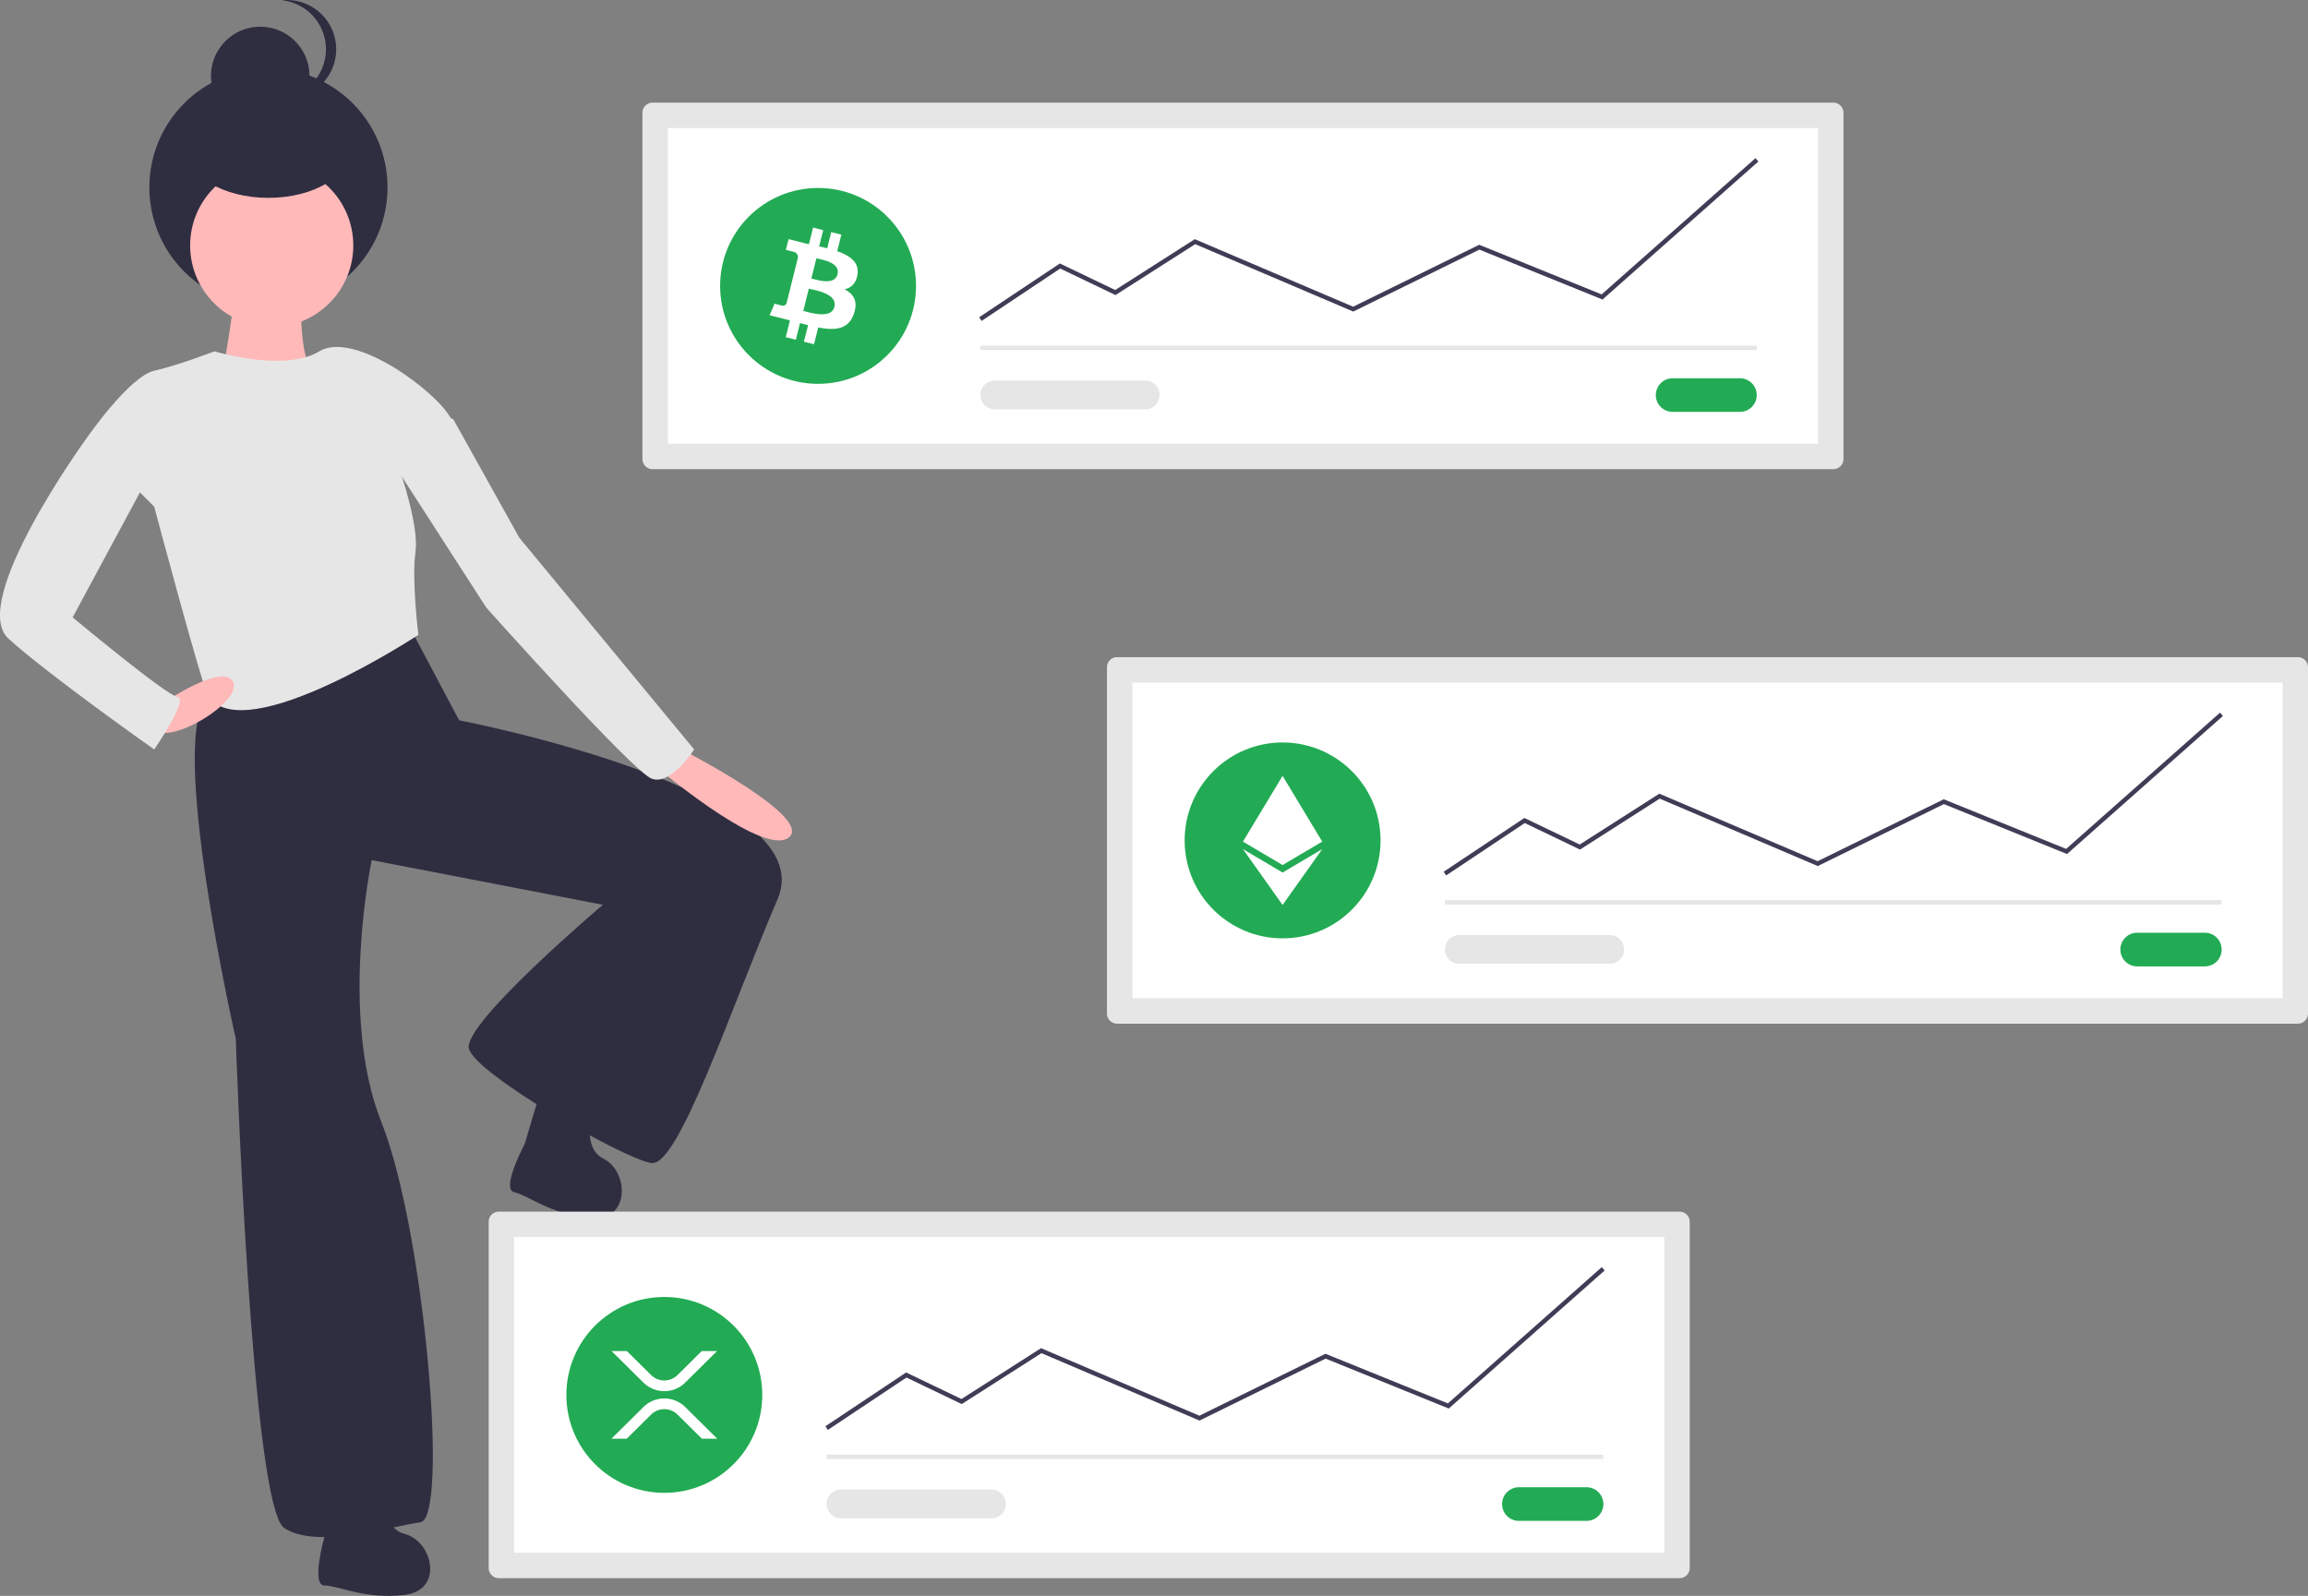 <svg data-name="Layer 1" xmlns="http://www.w3.org/2000/svg" width="974.755" height="674.095"><rect width="100%" height="100%" fill="#808080" stroke="none"/><path d="M88.097 294.408C70.05 309.173 99.58 438.776 99.58 438.776s6.562 197.686 20.506 206.709 45.115-.82 57.42-2.461 1.64-123.861-16.406-168.976S157 363.31 157 363.31l97.612 18.866s-59.06 50.037-56.599 60.7 65.622 46.756 77.106 48.396 33.63-65.621 53.318-111.557-134.525-75.465-134.525-75.465l-21.327-40.193s-66.442 15.585-84.488 30.35z" fill="#2f2e41"/><path d="M137.088 648.888s-5.953 20.834 0 20.834 16.865 5.952 33.73 3.968 11.904-22.817 0-25.794-8.929-26.785-8.929-26.785c-3.968-7.937-22.817 1.984-22.817 1.984zm84.506-165.667s-10.212 19.11-4.394 20.365 15.23 9.375 32.135 10.992 16.449-19.794 5.44-25.213-3.08-28.067-3.08-28.067c-2.205-8.594-22.722-2.872-22.722-2.872z" fill="#2f2e41"/><path d="M99.17 116.82c1.641 3.28-5.741 44.294-5.741 44.294l6.562 11.484s37.732-14.765 31.99-17.226-4.921-32.81-4.921-32.81-29.53-9.024-27.89-5.743z" fill="#ffb9b9"/><circle cx="113.373" cy="79.168" r="50.294" fill="#2f2e41"/><circle cx="109.904" cy="32.084" r="20.811" fill="#2f2e41"/><path d="M119.009 41.51a21.044 21.044 0 002.168.113 20.811 20.811 0 100-41.623 21.044 21.044 0 00-2.168.113 20.812 20.812 0 010 41.397z" fill="#2f2e41"/><circle cx="114.756" cy="103.695" r="34.451" fill="#ffb9b9"/><path d="M65.13 156.602c-10.664 2.461-28.71 28.71-28.71 28.71l28.71 28.71s20.506 77.105 22.967 80.386c16.121 21.496 88.59-26.249 88.59-26.249s-2.872-23.377-1.231-34.861c1.578-11.045-6.152-33.221-6.152-33.221s27.069-11.484 21.327-22.968-41.014-37.732-55.779-28.71-44.294 0-44.294 0-14.765 5.743-25.429 8.203z" fill="#e6e6e6"/><path d="M274.709 321.887s46.755 40.194 58.239 31.99-44.295-36.911-44.295-36.911zM64.72 307.943c6.561 7.382 37.732-11.484 33.735-19.863s-28.814 8.379-28.814 8.379-11.484 4.101-4.922 11.484z" fill="#ffb9b9"/><path d="M65.13 196.796l-34.452 63.98s39.373 32.812 44.294 33.632-9.843 22.147-9.843 22.147-44.295-31.17-61.52-46.755 32.81-84.488 32.81-84.488l14.766-9.023zm100.072-2.461l40.194 62.34s61.52 68.903 69.723 72.185 18.046-12.305 18.046-12.305l-73.825-89.41-27.889-50.036-10.663-4.101z" fill="#e6e6e6"/><ellipse cx="113.373" cy="62.762" rx="34.686" ry="20.811" fill="#2f2e41"/><path d="M210.677 511.79a4.293 4.293 0 00-4.288 4.287v146.245a4.293 4.293 0 004.288 4.288h498.669a4.293 4.293 0 004.288-4.288V516.077a4.293 4.293 0 00-4.288-4.288z" fill="#e6e6e6"/><path d="M217.134 655.865h485.754v-133.33H217.134z" fill="#fff"/><path d="M641.574 628.205a7.103 7.103 0 100 14.205h28.41a7.103 7.103 0 100-14.205h-28.41z" fill="#22ab54"/><path fill="#e6e6e6" d="M349.122 614.428h327.965v1.869H349.122z"/><circle cx="280.567" cy="589.2" r="41.369" fill="#22ab54"/><path fill="#3f3d56" d="M349.64 603.993l-1.036-1.555 34.08-22.721 23.37 11.218 33.615-21.476 66.868 28.524 53.25-26.158 51.708 20.963 64.973-57.547 1.239 1.399-65.84 58.316-52.007-21.085-53.269 26.167-66.748-28.473-33.659 21.506-23.349-11.207-33.195 22.129z"/><path d="M355.195 629.182a6.073 6.073 0 100 12.147h63.538a6.073 6.073 0 000-12.147z" fill="#e6e6e6"/><path d="M296.367 570.692h6.464l-13.45 13.311a12.558 12.558 0 01-17.632 0l-13.448-13.31h6.464l10.217 10.111a7.954 7.954 0 0011.167 0zm-31.684 37.015h-6.464l13.532-13.393a12.558 12.558 0 0117.631 0l13.533 13.393h-6.464l-10.302-10.194a7.954 7.954 0 00-11.167 0z" fill="#fff"/><path d="M275.612 43.354a4.293 4.293 0 00-4.288 4.288v146.245a4.293 4.293 0 004.288 4.288h498.669a4.293 4.293 0 004.288-4.288V47.642a4.293 4.293 0 00-4.288-4.288z" fill="#e6e6e6"/><path d="M282.07 187.43h485.753V54.1H282.07z" fill="#fff"/><path d="M706.51 159.77a7.103 7.103 0 100 14.205h28.41a7.103 7.103 0 000-14.205h-28.41z" fill="#22ab54"/><path fill="#e6e6e6" d="M414.057 145.993h327.965v1.869H414.057z"/><circle cx="345.502" cy="120.764" r="41.369" fill="#22ab54"/><path fill="#3f3d56" d="M414.575 135.557l-1.036-1.555 34.08-22.72 23.37 11.218 33.615-21.476.454.193 66.414 28.331 53.25-26.158 51.708 20.963 64.973-57.548 1.239 1.399-65.84 58.316-52.007-21.084-53.268 26.167-66.748-28.473-33.66 21.505-23.349-11.208-33.195 22.13z"/><path d="M420.13 160.747a6.073 6.073 0 000 12.146h63.538a6.073 6.073 0 100-12.146z" fill="#e6e6e6"/><path d="M362.147 115.936c.773-5.177-3.168-7.96-8.558-9.817l1.748-7.012-4.27-1.064-1.702 6.828a176.42 176.42 0 00-3.419-.805l1.715-6.873-4.267-1.064-1.75 7.01c-.928-.211-1.84-.42-2.725-.64l.005-.022-5.887-1.47-1.136 4.56s3.168.725 3.1.77a2.27 2.27 0 011.99 2.483l-1.992 7.989a3.538 3.538 0 01.444.142l-.45-.112-2.792 11.192a1.554 1.554 0 01-1.957 1.014c.043.062-3.102-.775-3.102-.775l-2.12 4.888 5.557 1.385c1.033.259 2.046.53 3.042.785l-1.767 7.094 4.264 1.064 1.75-7.018c1.164.316 2.295.608 3.401.883l-1.743 6.985 4.268 1.064 1.767-7.08c7.279 1.378 12.754.822 15.055-5.76 1.857-5.301-.09-8.36-3.92-10.354 2.788-.646 4.89-2.48 5.45-6.27zm-9.754 13.676c-1.32 5.301-10.245 2.437-13.14 1.717l2.344-9.397c2.894.722 12.172 2.152 10.797 7.68zm1.319-13.753c-1.204 4.822-8.633 2.372-11.043 1.772l2.125-8.523c2.41.6 10.172 1.722 8.918 6.751z" fill="#fff"/><path d="M471.799 277.572a4.293 4.293 0 00-4.288 4.288v146.244a4.293 4.293 0 004.288 4.288h498.669a4.293 4.293 0 004.287-4.288V281.86a4.293 4.293 0 00-4.287-4.288z" fill="#e6e6e6"/><path d="M478.256 421.647H964.01v-133.33H478.256z" fill="#fff"/><path d="M902.696 393.987a7.103 7.103 0 100 14.205h28.41a7.103 7.103 0 100-14.205h-28.41z" fill="#22ab54"/><path fill="#e6e6e6" d="M610.244 380.21h327.965v1.869H610.244z"/><circle cx="541.689" cy="354.982" r="41.369" fill="#22ab54"/><path fill="#3f3d56" d="M610.762 369.775l-1.037-1.555 34.08-22.72 23.371 11.218 33.614-21.476.455.193 66.413 28.331 53.251-26.158 51.708 20.962 64.973-57.547 1.239 1.4-65.84 58.315-52.007-21.084-53.269 26.167-66.747-28.473-33.661 21.505-23.348-11.207-33.195 22.129z"/><path d="M616.317 394.964a6.073 6.073 0 000 12.147h63.538a6.073 6.073 0 100-12.147z" fill="#e6e6e6"/><path fill="#fff" d="M541.684 382.247l16.747-23.585-16.747 9.888-16.737-9.888 16.736 23.585h.001z"/><path fill="#fff" d="M541.683 365.381h.001l16.737-9.893-16.737-27.771h-.001l-16.736 27.771 16.736 9.893z"/></svg>